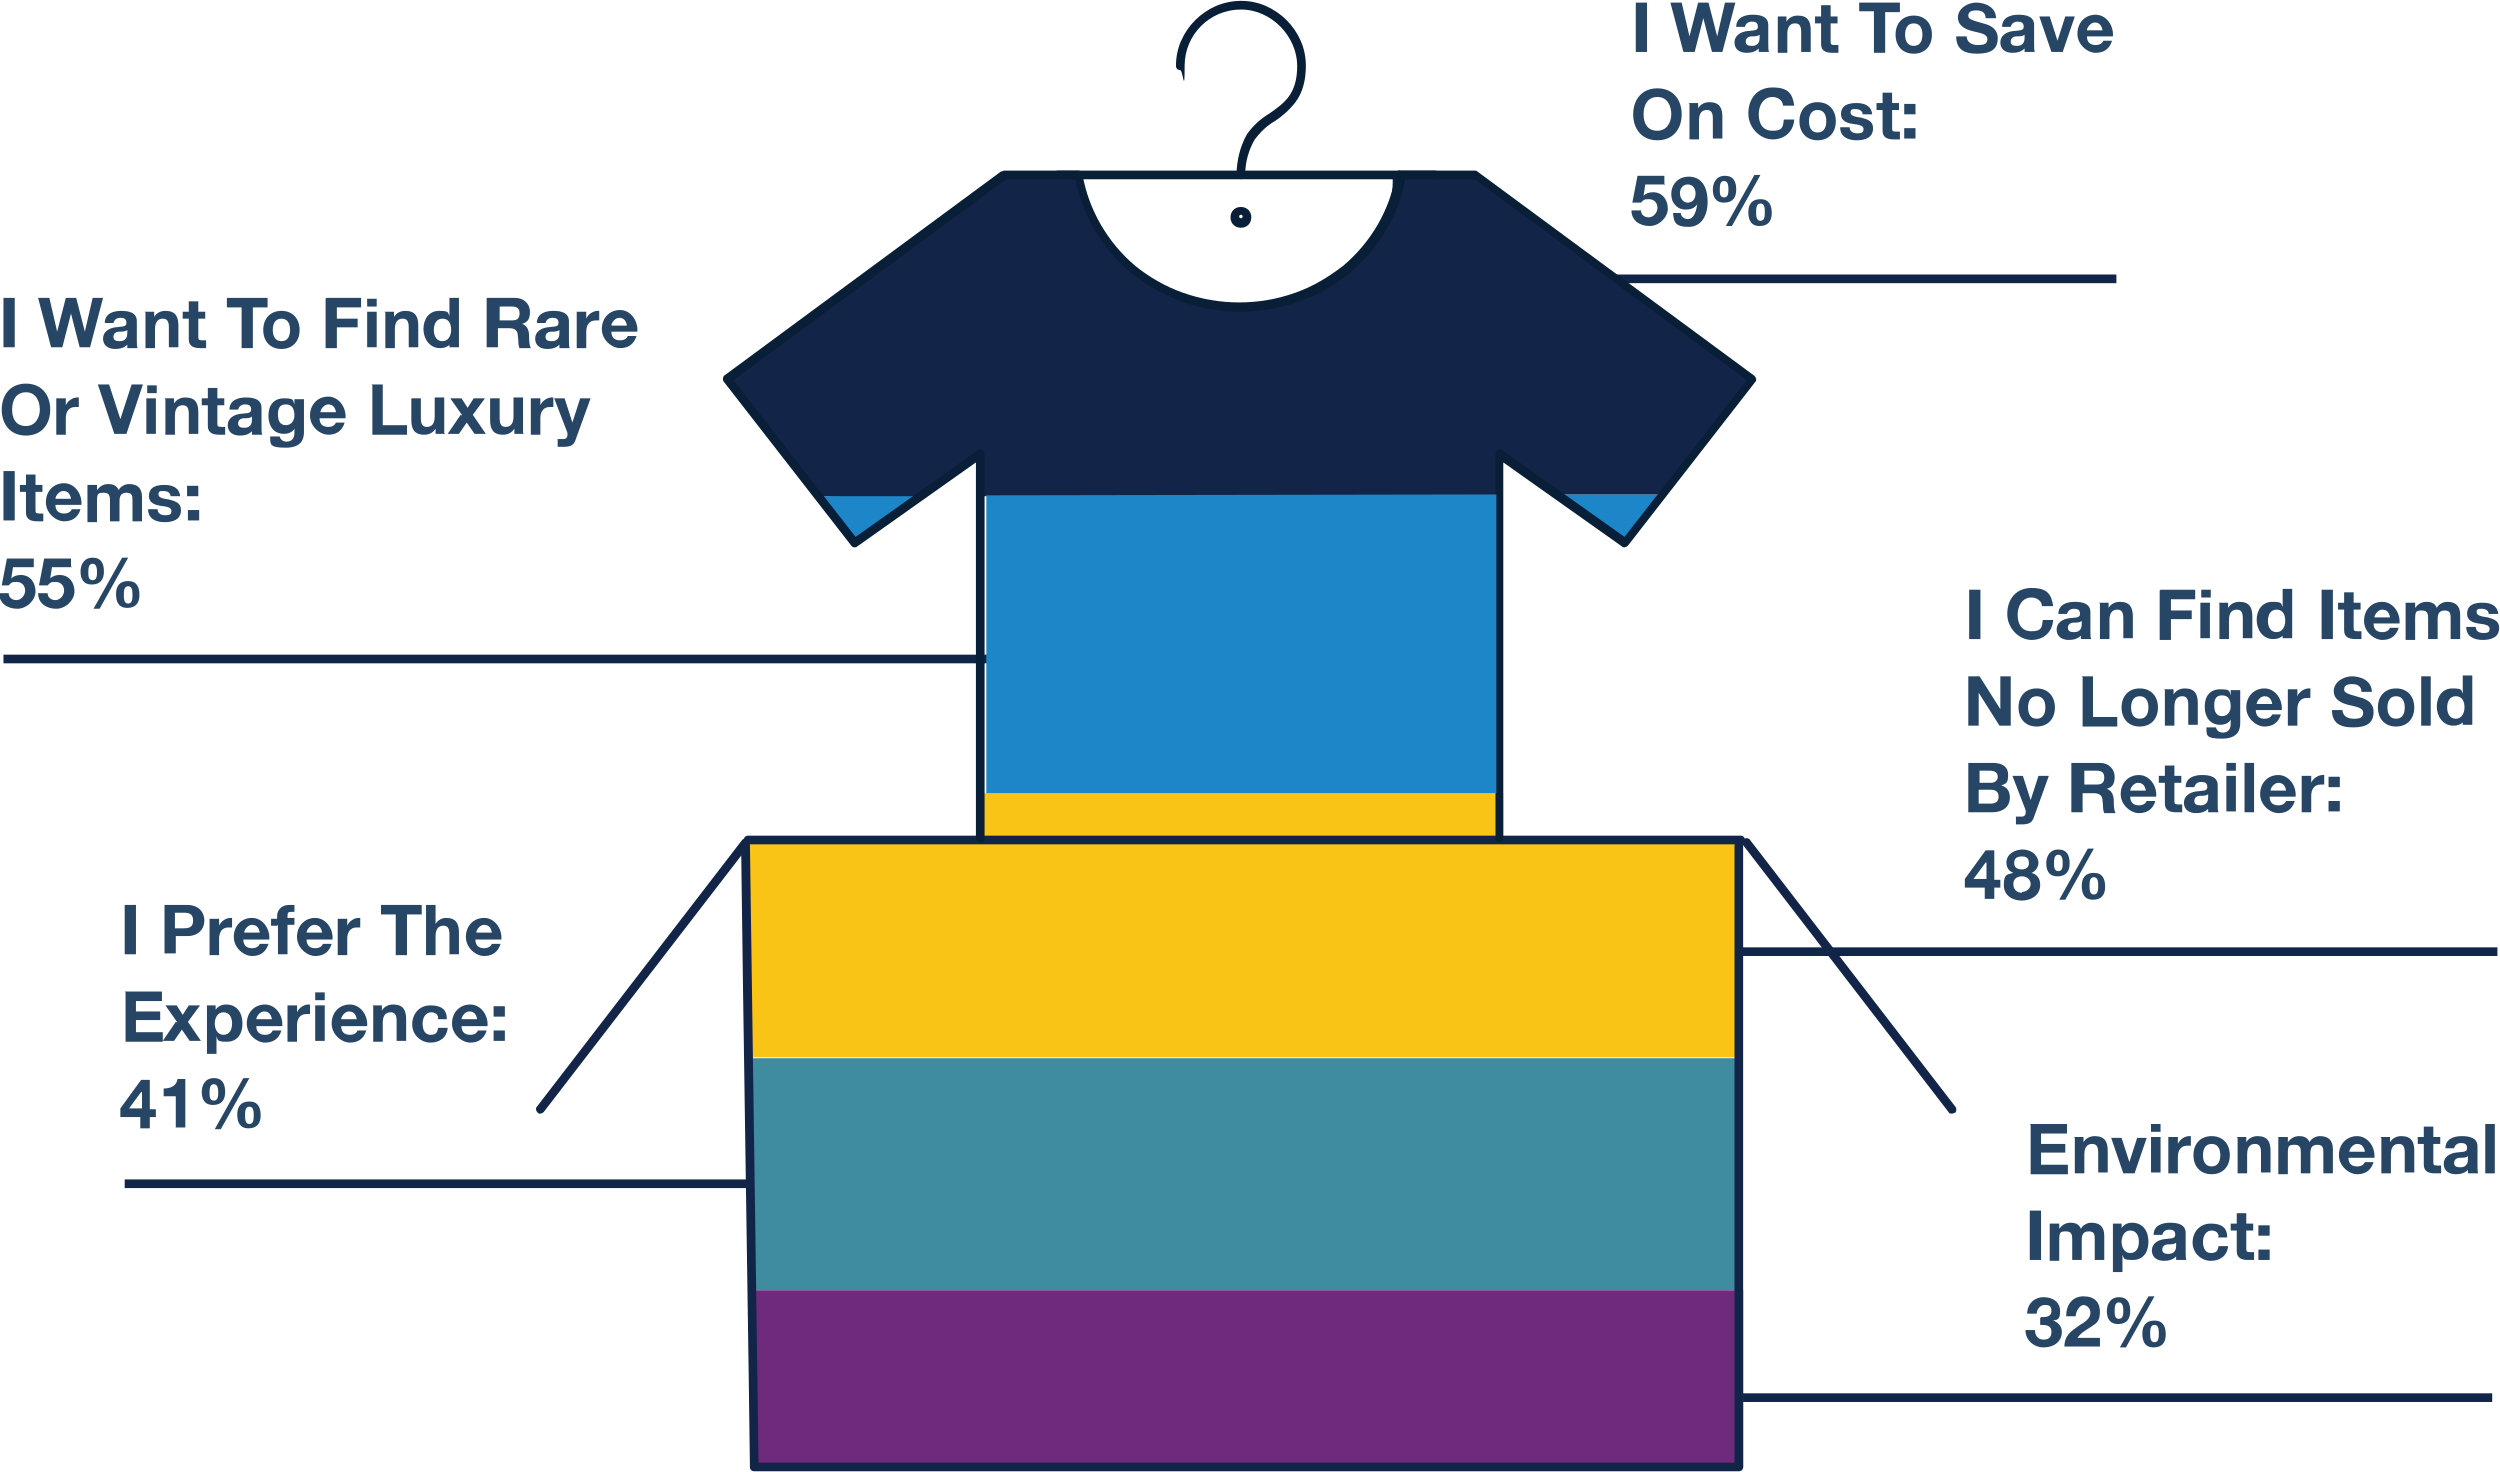 <svg id="Layer_1" data-name="Layer 1" xmlns="http://www.w3.org/2000/svg" xmlns:xlink="http://www.w3.org/1999/xlink" version="1.1" viewBox="0 0 288.7 170">
  <defs>
    <style>
      .cls-1 {
        clip-path: url(#clippath);
      }

      .cls-2 {
        fill: none;
      }

      .cls-2, .cls-3, .cls-4, .cls-5, .cls-6, .cls-7, .cls-8, .cls-9, .cls-10 {
        stroke-width: 0px;
      }

      .cls-3 {
        fill: #122549;
      }

      .cls-4 {
        fill: #274564;
      }

      .cls-5 {
        fill: #3f8b9f;
      }

      .cls-11 {
        clip-path: url(#clippath-1);
      }

      .cls-12 {
        clip-path: url(#clippath-4);
      }

      .cls-13 {
        clip-path: url(#clippath-3);
      }

      .cls-14 {
        clip-path: url(#clippath-2);
      }

      .cls-15 {
        clip-path: url(#clippath-7);
      }

      .cls-16 {
        clip-path: url(#clippath-8);
      }

      .cls-17 {
        clip-path: url(#clippath-6);
      }

      .cls-18 {
        clip-path: url(#clippath-5);
      }

      .cls-19 {
        clip-path: url(#clippath-9);
      }

      .cls-20 {
        clip-path: url(#clippath-14);
      }

      .cls-21 {
        clip-path: url(#clippath-13);
      }

      .cls-22 {
        clip-path: url(#clippath-12);
      }

      .cls-23 {
        clip-path: url(#clippath-10);
      }

      .cls-24 {
        clip-path: url(#clippath-11);
      }

      .cls-6 {
        fill: #091e37;
      }

      .cls-7 {
        fill: #6f2a7e;
      }

      .cls-8 {
        fill: #f9c416;
      }

      .cls-9 {
        fill: #1d86c8;
      }

      .cls-25 {
        isolation: isolate;
      }

      .cls-10 {
        fill: #112549;
      }
    </style>
    <clipPath id="clippath">
      <polygon class="cls-2" points="94.8 57.3 106.4 57.2 98.9 62.7 94.8 57.3"/>
    </clipPath>
    <clipPath id="clippath-1">
      <rect class="cls-2" x="94.8" y="57.2" width="11.5" height="5.4"/>
    </clipPath>
    <clipPath id="clippath-2">
      <polygon class="cls-2" points="192.2 57.1 179.5 57.1 187.9 62.7 192.2 57.1"/>
    </clipPath>
    <clipPath id="clippath-3">
      <rect class="cls-2" x="179.5" y="57.1" width="12.7" height="5.6"/>
    </clipPath>
    <clipPath id="clippath-4">
      <path class="cls-2" d="M115.8,20.3l-31.4,23.5,10.6,13.5h11.3s7.1-5.7,6.4-4.3c.7-.3.1,4.3.1,4.3h60.5c0-.1,0-4.4,0-4.4.1,0,5.9,4.2,6,4.2,3.3,0,4.9,0,6.4,0s3.1,0,6.5,0l10-13.3-31.3-23.1-.5-.4h-9.6c.6,6.4-7.3,14.9-16,15.2-4.4.1-6.7,0-9.9-1.8-3.4-2-5.7-3.1-7.3-5.8-.8-1.4-1.5-2.9-2.1-4.4-.2-.4-.4-.8-.5-1.2-.4-.7-.7-1.5-1-2.3l-8.4.3Z"/>
    </clipPath>
    <clipPath id="clippath-5">
      <rect class="cls-2" x="84.5" y="20" width="118" height="37.3"/>
    </clipPath>
    <clipPath id="clippath-6">
      <rect class="cls-2" x="86.6" y="122.2" width="114.2" height="26.8"/>
    </clipPath>
    <clipPath id="clippath-7">
      <rect class="cls-2" x="86.6" y="122.2" width="114.2" height="26.8"/>
    </clipPath>
    <clipPath id="clippath-8">
      <rect class="cls-2" x="87.2" y="149" width="114.1" height="20.5"/>
    </clipPath>
    <clipPath id="clippath-9">
      <rect class="cls-2" x="87.2" y="149" width="114.1" height="20.5"/>
    </clipPath>
    <clipPath id="clippath-10">
      <polygon class="cls-2" points="113.5 91.6 113.5 97.3 86.2 97.3 86.7 122.1 200.6 122.1 200.6 97.1 173.6 97.1 173.6 91.6 113.5 91.6"/>
    </clipPath>
    <clipPath id="clippath-11">
      <rect class="cls-2" x="86.2" y="91.6" width="114.3" height="30.5"/>
    </clipPath>
    <clipPath id="clippath-12">
      <rect class="cls-2" x="61.7" width="164.2" height="170"/>
    </clipPath>
    <clipPath id="clippath-13">
      <polygon class="cls-2" points="113.9 57.2 113.9 91.6 172.8 91.6 172.8 57.1 113.9 57.2"/>
    </clipPath>
    <clipPath id="clippath-14">
      <rect class="cls-2" x="113.9" y="57.1" width="58.9" height="34.5"/>
    </clipPath>
  </defs>
  <g id="Path_49836" data-name="Path 49836">
    <rect class="cls-10" x="200.6" y="160.9" width="87.2" height="1"/>
  </g>
  <g id="Line_1101" data-name="Line 1101">
    <rect class="cls-10" x=".4" y="75.6" width="115" height="1"/>
  </g>
  <g id="Line_1102" data-name="Line 1102">
    <rect class="cls-10" x="194.8" y="109.4" width="93.6" height="1"/>
  </g>
  <g id="Line_1099" data-name="Line 1099">
    <rect class="cls-10" x="183.2" y="31.7" width="61.2" height="1"/>
  </g>
  <g id="Line_1061" data-name="Line 1061">
    <rect class="cls-10" x="14.4" y="136.2" width="73.8" height="1"/>
  </g>
  <g id="Environmental_Impact:" data-name="Environmental Impact:" class="cls-25">
    <g class="cls-25">
      <path class="cls-4" d="M234.4,129.8h4.3v1.1h-3v1.2h2.8v1h-2.8v1.4h3.1v1.1h-4.3v-5.7Z"/>
      <path class="cls-4" d="M239.5,131.3h1.1v.6h0c.3-.5.8-.7,1.3-.7,1.2,0,1.5.7,1.5,1.7v2.5h-1.1v-2.3c0-.7-.2-1-.7-1s-.9.3-.9,1.2v2.2h-1.1v-4.1Z"/>
      <path class="cls-4" d="M246.5,135.5h-1.3l-1.4-4.1h1.2l.9,2.8h0l.9-2.8h1.1l-1.4,4.1Z"/>
      <path class="cls-4" d="M249.5,130.7h-1.1v-.9h1.1v.9ZM248.4,131.3h1.1v4.1h-1.1v-4.1Z"/>
      <path class="cls-4" d="M250.4,131.3h1.1v.8h0c.2-.5.8-.9,1.3-.9s.2,0,.2,0v1.1c-.1,0-.3,0-.4,0-.8,0-1.1.6-1.1,1.3v1.9h-1.1v-4.1Z"/>
      <path class="cls-4" d="M255.4,131.2c1.3,0,2.1.9,2.1,2.2s-.8,2.2-2.1,2.2-2.1-.9-2.1-2.2.8-2.2,2.1-2.2ZM255.4,134.7c.8,0,1-.7,1-1.3s-.2-1.3-1-1.3-1,.7-1,1.3.2,1.3,1,1.3Z"/>
      <path class="cls-4" d="M258.3,131.3h1.1v.6h0c.3-.5.8-.7,1.3-.7,1.2,0,1.5.7,1.5,1.7v2.5h-1.1v-2.3c0-.7-.2-1-.7-1s-.9.3-.9,1.2v2.2h-1.1v-4.1Z"/>
      <path class="cls-4" d="M263.1,131.3h1.1v.6h0c.3-.4.7-.7,1.3-.7s1,.2,1.2.7c.2-.4.7-.7,1.2-.7.9,0,1.5.4,1.5,1.5v2.8h-1.1v-2.3c0-.6,0-1-.7-1s-.8.5-.8,1v2.3h-1.1v-2.3c0-.5,0-1-.7-1s-.8.1-.8,1v2.4h-1.1v-4.1Z"/>
      <path class="cls-4" d="M271.2,133.7c0,.7.4,1,1,1s.8-.3.9-.5h1c-.3,1-1,1.4-1.9,1.4s-2.1-.9-2.1-2.2.9-2.2,2.1-2.2,2.1,1.2,2,2.5h-3ZM273.1,133c-.1-.6-.4-.9-.9-.9s-.9.6-.9.9h1.8Z"/>
      <path class="cls-4" d="M274.9,131.3h1.1v.6h0c.3-.5.8-.7,1.3-.7,1.2,0,1.5.7,1.5,1.7v2.5h-1.1v-2.3c0-.7-.2-1-.7-1s-.9.3-.9,1.2v2.2h-1.1v-4.1Z"/>
      <path class="cls-4" d="M281,131.3h.8v.8h-.8v2c0,.4,0,.5.5.5s.2,0,.4,0v.9c-.2,0-.4,0-.7,0-.7,0-1.3-.2-1.3-1v-2.4h-.7v-.8h.7v-1.2h1.1v1.2Z"/>
      <path class="cls-4" d="M282.4,132.6c0-1.1,1-1.4,1.9-1.4s1.8.2,1.8,1.2v2.2c0,.4,0,.8.1.9h-1.2c0-.1,0-.3,0-.4-.4.4-.9.5-1.4.5-.8,0-1.4-.4-1.4-1.2s.7-1.2,1.4-1.3c.7-.1,1.3,0,1.3-.5s-.3-.6-.7-.6-.7.2-.8.6h-1.1ZM285,133.5c-.2.2-.6.2-.9.2-.4,0-.7.2-.7.6s.3.5.7.5c.9,0,.9-.7.9-1v-.4Z"/>
      <path class="cls-4" d="M287,129.8h1.1v5.7h-1.1v-5.7Z"/>
    </g>
    <g class="cls-25">
      <path class="cls-4" d="M234.4,139.8h1.3v5.7h-1.3v-5.7Z"/>
      <path class="cls-4" d="M236.7,141.3h1.1v.6h0c.3-.4.7-.7,1.3-.7s1,.2,1.2.7c.2-.4.7-.7,1.2-.7.9,0,1.5.4,1.5,1.5v2.8h-1.1v-2.3c0-.6,0-1-.7-1s-.8.5-.8,1v2.3h-1.1v-2.3c0-.5,0-1-.7-1s-.8.1-.8,1v2.4h-1.1v-4.1Z"/>
      <path class="cls-4" d="M243.9,141.3h1.1v.5h0c.3-.4.7-.6,1.2-.6,1.3,0,1.9,1,1.9,2.2s-.6,2.1-1.8,2.1-1-.2-1.2-.6h0v2h-1.1v-5.6ZM247,143.4c0-.7-.3-1.3-1-1.3s-1,.7-1,1.3.3,1.3,1,1.3,1-.6,1-1.3Z"/>
      <path class="cls-4" d="M248.7,142.6c0-1.1,1-1.4,1.9-1.4s1.8.2,1.8,1.2v2.2c0,.4,0,.8.1.9h-1.2c0-.1,0-.3,0-.4-.4.4-.9.5-1.4.5-.8,0-1.4-.4-1.4-1.2s.7-1.2,1.4-1.3c.7-.1,1.3,0,1.3-.5s-.3-.6-.7-.6-.7.2-.8.6h-1.1ZM251.3,143.5c-.2.2-.6.2-.9.2-.4,0-.7.2-.7.6s.3.5.7.5c.9,0,.9-.7.9-1v-.4Z"/>
      <path class="cls-4" d="M256.2,142.8c0-.5-.4-.7-.8-.7-.7,0-1,.7-1,1.3s.2,1.3.9,1.3.8-.3.9-.8h1.1c-.1,1.1-.9,1.7-2,1.7s-2.1-.9-2.1-2.1.8-2.2,2.1-2.2,1.9.5,1.9,1.6h-1.1Z"/>
      <path class="cls-4" d="M259.4,141.3h.8v.8h-.8v2c0,.4,0,.5.5.5s.2,0,.4,0v.9c-.2,0-.4,0-.7,0-.7,0-1.3-.2-1.3-1v-2.4h-.7v-.8h.7v-1.2h1.1v1.2Z"/>
      <path class="cls-4" d="M262.1,142.7h-1.3v-1.2h1.3v1.2ZM260.8,144.3h1.3v1.2h-1.3v-1.2Z"/>
    </g>
    <g class="cls-25">
      <path class="cls-4" d="M235.7,152.1c.5,0,1.2,0,1.2-.7s-.4-.7-.8-.7-.9.4-.9,1h-1.1c0-1.1.8-1.9,1.9-1.9s1.9.6,1.9,1.6-.3,1-.8,1.1h0c.6.2,1,.7,1,1.3,0,1.2-1,1.8-2.1,1.8s-2.1-.8-2.1-2h1.1c0,.6.3,1.1,1,1.1s.9-.4.9-.9c0-.8-.7-.8-1.3-.8v-.8Z"/>
      <path class="cls-4" d="M238.6,152c0-1.3.7-2.3,2-2.3s1.9.7,1.9,1.8-.4,1.3-1,1.7-1.2.7-1.6,1.3h2.6v1h-4.1c0-1.3.8-1.8,1.8-2.5.5-.3,1.2-.7,1.2-1.4,0-.5-.4-.9-.8-.9s-.9.7-.9,1.3h-1.1Z"/>
      <path class="cls-4" d="M244.7,149.8c1,0,1.3.7,1.3,1.6s-.4,1.5-1.4,1.5-1.3-.7-1.3-1.5.4-1.6,1.4-1.6ZM244.7,152.3c.5,0,.5-.6.5-.9s0-1-.5-1-.5.6-.5,1,0,.9.5.9ZM248.1,149.7h.7l-3.3,5.9h-.7l3.3-5.9ZM248.8,152.5c1,0,1.3.7,1.3,1.6s-.4,1.5-1.4,1.5-1.3-.7-1.3-1.6.4-1.5,1.4-1.5ZM248.8,155c.5,0,.5-.6.5-1s0-1-.5-1-.5.6-.5,1,0,1,.5,1Z"/>
    </g>
  </g>
  <g id="I_Can_Find_Items_No_Longer_Sold_by_Retailer:" data-name="I Can Find Items No Longer Sold by Retailer:" class="cls-25">
    <g class="cls-25">
      <path class="cls-4" d="M227.4,68.1h1.3v5.7h-1.3v-5.7Z"/>
      <path class="cls-4" d="M235.8,70c0-.6-.6-1-1.2-1-1.1,0-1.6,1-1.6,2s.4,1.9,1.6,1.9,1.2-.5,1.3-1.3h1.2c-.1,1.4-1.1,2.3-2.5,2.3s-2.8-1.3-2.8-3,1-3,2.8-3,2.3.7,2.5,2.1h-1.2Z"/>
      <path class="cls-4" d="M237.7,70.9c0-1.1,1-1.4,1.9-1.4s1.8.2,1.8,1.2v2.2c0,.4,0,.8.1.9h-1.2c0-.1,0-.3,0-.4-.4.4-.9.5-1.4.5-.8,0-1.4-.4-1.4-1.2s.7-1.2,1.4-1.3c.7-.1,1.3,0,1.3-.5s-.3-.6-.7-.6-.7.2-.8.6h-1.1ZM240.4,71.7c-.2.2-.6.2-.9.2-.4,0-.7.2-.7.6s.3.5.7.5c.9,0,.9-.7.9-1v-.4Z"/>
      <path class="cls-4" d="M242.4,69.6h1.1v.6h0c.3-.5.8-.7,1.3-.7,1.2,0,1.5.7,1.5,1.7v2.5h-1.1v-2.3c0-.7-.2-1-.7-1s-.9.3-.9,1.2v2.2h-1.1v-4.1Z"/>
      <path class="cls-4" d="M249.5,68.1h4v1.1h-2.8v1.3h2.4v1h-2.4v2.4h-1.3v-5.7Z"/>
      <path class="cls-4" d="M255.3,69h-1.1v-.9h1.1v.9ZM254.1,69.6h1.1v4.1h-1.1v-4.1Z"/>
      <path class="cls-4" d="M256.2,69.6h1.1v.6h0c.3-.5.8-.7,1.3-.7,1.2,0,1.5.7,1.5,1.7v2.5h-1.1v-2.3c0-.7-.2-1-.7-1s-.9.3-.9,1.2v2.2h-1.1v-4.1Z"/>
      <path class="cls-4" d="M263.8,73.2h0c-.3.4-.7.6-1.3.6-1.2,0-1.9-1.1-1.9-2.2s.6-2.1,1.8-2.1,1,.2,1.2.6h0v-2.1h1.1v5.7h-1.1v-.5ZM262.9,70.4c-.7,0-1,.6-1,1.3s.3,1.3,1,1.3,1-.7,1-1.3-.2-1.3-1-1.3Z"/>
      <path class="cls-4" d="M268.1,68.1h1.3v5.7h-1.3v-5.7Z"/>
      <path class="cls-4" d="M271.8,69.6h.8v.8h-.8v2c0,.4,0,.5.5.5s.2,0,.4,0v.9c-.2,0-.4,0-.7,0-.7,0-1.3-.2-1.3-1v-2.4h-.7v-.8h.7v-1.2h1.1v1.2Z"/>
      <path class="cls-4" d="M274.1,72c0,.7.4,1,1,1s.8-.3.9-.5h1c-.3,1-1,1.4-1.9,1.4s-2.1-.9-2.1-2.2.9-2.2,2.1-2.2,2.1,1.2,2,2.5h-3ZM276,71.3c-.1-.6-.4-.9-.9-.9s-.9.6-.9.9h1.8Z"/>
      <path class="cls-4" d="M277.8,69.6h1.1v.6h0c.3-.4.7-.7,1.3-.7s1,.2,1.2.7c.2-.4.7-.7,1.2-.7.9,0,1.5.4,1.5,1.5v2.8h-1.1v-2.3c0-.6,0-1-.7-1s-.8.5-.8,1v2.3h-1.1v-2.3c0-.5,0-1-.7-1s-.8.1-.8,1v2.4h-1.1v-4.1Z"/>
      <path class="cls-4" d="M285.9,72.4c0,.5.4.7.9.7s.7-.1.7-.5-.5-.5-1.3-.6c-.7-.1-1.3-.4-1.3-1.1,0-1.1.9-1.3,1.8-1.3s1.7.3,1.8,1.3h-1.1c0-.4-.4-.6-.8-.6s-.6,0-.6.4.6.5,1.3.6c.7.2,1.3.4,1.3,1.2,0,1.1-.9,1.4-1.9,1.4s-1.9-.4-1.9-1.5h1.1Z"/>
    </g>
    <g class="cls-25">
      <path class="cls-4" d="M227.4,78.1h1.2l2.4,3.8h0v-3.8h1.2v5.7h-1.3l-2.4-3.8h0v3.8h-1.2v-5.7Z"/>
      <path class="cls-4" d="M235.2,79.5c1.3,0,2.1.9,2.1,2.2s-.8,2.2-2.1,2.2-2.1-.9-2.1-2.2.8-2.2,2.1-2.2ZM235.2,83c.8,0,1-.7,1-1.3s-.2-1.3-1-1.3-1,.7-1,1.3.2,1.3,1,1.3Z"/>
      <path class="cls-4" d="M240.4,78.1h1.3v4.7h2.8v1.1h-4v-5.7Z"/>
      <path class="cls-4" d="M247.1,79.5c1.3,0,2.1.9,2.1,2.2s-.8,2.2-2.1,2.2-2.1-.9-2.1-2.2.8-2.2,2.1-2.2ZM247.1,83c.8,0,1-.7,1-1.3s-.2-1.3-1-1.3-1,.7-1,1.3.2,1.3,1,1.3Z"/>
      <path class="cls-4" d="M249.9,79.6h1.1v.6h0c.3-.5.8-.7,1.3-.7,1.2,0,1.5.7,1.5,1.7v2.5h-1.1v-2.3c0-.7-.2-1-.7-1s-.9.3-.9,1.2v2.2h-1.1v-4.1Z"/>
      <path class="cls-4" d="M258.7,83.5c0,.7-.2,1.8-2.1,1.8s-1.8-.4-1.8-1.3h1.1c.1.4.4.6.8.6.6,0,.9-.4.9-1v-.5h0c-.2.4-.7.6-1.2.6-1.2,0-1.8-.9-1.8-2.1s.6-2,1.8-2,1,.2,1.2.7h0v-.6h1.1v3.9ZM257.6,81.6c0-.7-.2-1.3-1-1.3s-.9.6-.9,1.2.2,1.2.9,1.2,1-.6,1-1.1Z"/>
      <path class="cls-4" d="M260.5,82c0,.7.4,1,1,1s.8-.3.9-.5h1c-.3,1-1,1.4-1.9,1.4s-2.1-.9-2.1-2.2.9-2.2,2.1-2.2,2.1,1.2,2,2.5h-3ZM262.4,81.3c-.1-.6-.4-.9-.9-.9s-.9.6-.9.9h1.8Z"/>
      <path class="cls-4" d="M264.2,79.6h1.1v.8h0c.2-.5.8-.9,1.3-.9s.2,0,.2,0v1.1c-.1,0-.3,0-.4,0-.8,0-1.1.6-1.1,1.3v1.9h-1.1v-4.1Z"/>
      <path class="cls-4" d="M270.5,81.9c0,.8.6,1.1,1.3,1.1s1.1-.1,1.1-.7-.9-.7-1.7-.9c-.8-.2-1.7-.6-1.7-1.6s1.1-1.7,2.1-1.7,2.3.5,2.3,1.8h-1.2c0-.7-.5-.9-1.1-.9s-.9.2-.9.6.3.5,1.7.9c.4.1,1.7.4,1.7,1.7s-.8,1.8-2.4,1.8-2.4-.6-2.4-2h1.2Z"/>
      <path class="cls-4" d="M276.7,79.5c1.3,0,2.1.9,2.1,2.2s-.8,2.2-2.1,2.2-2.1-.9-2.1-2.2.8-2.2,2.1-2.2ZM276.7,83c.8,0,1-.7,1-1.3s-.2-1.3-1-1.3-1,.7-1,1.3.2,1.3,1,1.3Z"/>
      <path class="cls-4" d="M279.6,78.1h1.1v5.7h-1.1v-5.7Z"/>
      <path class="cls-4" d="M284.6,83.2h0c-.3.4-.7.6-1.3.6-1.2,0-1.9-1.1-1.9-2.2s.6-2.1,1.8-2.1,1,.2,1.2.6h0v-2.1h1.1v5.7h-1.1v-.5ZM283.6,80.4c-.7,0-1,.6-1,1.3s.3,1.3,1,1.3,1-.7,1-1.3-.2-1.3-1-1.3Z"/>
    </g>
    <g class="cls-25">
      <path class="cls-4" d="M227.4,88.1h2.7c1.1,0,1.8.4,1.8,1.4s-.3,1-.8,1.2c.7.2,1,.7,1,1.4,0,1.2-1,1.7-2,1.7h-2.8v-5.7ZM228.6,90.4h1.3c.4,0,.8-.2.8-.7s-.4-.7-.9-.7h-1.2v1.3ZM228.6,92.8h1.3c.5,0,.9-.2.9-.8s-.4-.8-.9-.8h-1.4v1.6Z"/>
      <path class="cls-4" d="M234.9,94.3c-.2.7-.6.9-1.4.9s-.5,0-.7,0v-.9c.2,0,.4,0,.7,0,.4,0,.5-.4.4-.8l-1.5-3.9h1.2l.9,2.8h0l.9-2.8h1.2l-1.7,4.7Z"/>
      <path class="cls-4" d="M239.4,88.1h3.1c1,0,1.7.7,1.7,1.6s-.3,1.2-.9,1.4h0c.6.2.8.8.8,1.4,0,.4,0,1,.2,1.4h-1.3c-.2-.4-.1-.9-.2-1.4,0-.6-.3-.9-1-.9h-1.3v2.2h-1.3v-5.7ZM240.7,90.6h1.4c.6,0,.9-.2.9-.8s-.3-.8-.9-.8h-1.4v1.6Z"/>
      <path class="cls-4" d="M246,92c0,.7.4,1,1,1s.8-.3.9-.5h1c-.3,1-1,1.4-1.9,1.4s-2.1-.9-2.1-2.2.9-2.2,2.1-2.2,2.1,1.2,2,2.5h-3ZM247.8,91.3c-.1-.6-.4-.9-.9-.9s-.9.6-.9.9h1.8Z"/>
      <path class="cls-4" d="M251.1,89.6h.8v.8h-.8v2c0,.4,0,.5.5.5s.2,0,.4,0v.9c-.2,0-.4,0-.7,0-.7,0-1.3-.2-1.3-1v-2.4h-.7v-.8h.7v-1.2h1.1v1.2Z"/>
      <path class="cls-4" d="M252.4,90.9c0-1.1,1-1.4,1.9-1.4s1.8.2,1.8,1.2v2.2c0,.4,0,.8.1.9h-1.2c0-.1,0-.3,0-.4-.4.4-.9.5-1.4.5-.8,0-1.4-.4-1.4-1.2s.7-1.2,1.4-1.3c.7-.1,1.3,0,1.3-.5s-.3-.6-.7-.6-.7.2-.8.6h-1.1ZM255,91.7c-.2.2-.6.2-.9.2-.4,0-.7.2-.7.6s.3.5.7.5c.9,0,.9-.7.9-1v-.4Z"/>
      <path class="cls-4" d="M258.2,89h-1.1v-.9h1.1v.9ZM257.1,89.6h1.1v4.1h-1.1v-4.1Z"/>
      <path class="cls-4" d="M259.2,88.1h1.1v5.7h-1.1v-5.7Z"/>
      <path class="cls-4" d="M262.1,92c0,.7.4,1,1,1s.8-.3.9-.5h1c-.3,1-1,1.4-1.9,1.4s-2.1-.9-2.1-2.2.9-2.2,2.1-2.2,2.1,1.2,2,2.5h-3ZM264,91.3c-.1-.6-.4-.9-.9-.9s-.9.6-.9.9h1.8Z"/>
      <path class="cls-4" d="M265.8,89.6h1.1v.8h0c.2-.5.8-.9,1.3-.9s.2,0,.2,0v1.1c-.1,0-.3,0-.4,0-.8,0-1.1.6-1.1,1.3v1.9h-1.1v-4.1Z"/>
      <path class="cls-4" d="M270.2,90.9h-1.3v-1.2h1.3v1.2ZM268.9,92.5h1.3v1.2h-1.3v-1.2Z"/>
    </g>
    <g class="cls-25">
      <path class="cls-4" d="M229.3,102.5h-2.4v-1l2.4-3.3h1v3.4h.7v.9h-.7v1.3h-1.1v-1.3ZM229.3,99.6h0l-1.4,1.9h1.5v-1.9Z"/>
      <path class="cls-4" d="M233.5,98.1c1.4,0,1.9,1,1.9,1.5s-.3,1-.8,1.2h0c.7.2,1,.7,1,1.4,0,1.2-1.1,1.8-2.1,1.8s-2.1-.5-2.1-1.8.4-1.2,1.1-1.4h0c-.5-.2-.8-.6-.8-1.2,0-1,1-1.5,1.9-1.5ZM233.5,103c.5,0,1-.4,1-.9s-.4-.9-1-.9-1,.3-1,.9.4,1,1,1ZM233.5,100.4c.5,0,.8-.3.8-.7s-.1-.8-.8-.8-.9.3-.9.8.4.7.9.7Z"/>
      <path class="cls-4" d="M237.7,98.1c1,0,1.3.7,1.3,1.6s-.4,1.5-1.4,1.5-1.3-.7-1.3-1.5.4-1.6,1.4-1.6ZM237.7,100.6c.5,0,.5-.6.5-.9s0-1-.5-1-.5.6-.5,1,0,.9.5.9ZM241.1,98h.7l-3.3,5.9h-.7l3.3-5.9ZM241.8,100.8c1,0,1.3.7,1.3,1.6s-.4,1.5-1.4,1.5-1.3-.7-1.3-1.6.4-1.5,1.4-1.5ZM241.8,103.3c.5,0,.5-.6.5-1s0-1-.5-1-.5.6-.5,1,0,1,.5,1Z"/>
    </g>
  </g>
  <g id="I_want_to_save_on_cost:" data-name="I want to save on cost:" class="cls-25">
    <g class="cls-25">
      <path class="cls-4" d="M188.9.3h1.3v5.7h-1.3V.3Z"/>
      <path class="cls-4" d="M198.9,6h-1.2l-1-3.9h0l-1,3.9h-1.3l-1.5-5.7h1.3l.9,3.9h0l1-3.9h1.2l1,3.9h0l.9-3.9h1.2l-1.5,5.7Z"/>
      <path class="cls-4" d="M200.5,3.1c0-1.1,1-1.4,1.9-1.4s1.8.2,1.8,1.2v2.2c0,.4,0,.8.1.9h-1.2c0-.1,0-.3,0-.4-.4.4-.9.5-1.4.5-.8,0-1.4-.4-1.4-1.2s.7-1.2,1.4-1.3c.7-.1,1.3,0,1.3-.5s-.3-.6-.7-.6-.7.2-.8.6h-1.1ZM203.2,4c-.2.2-.6.2-.9.2-.4,0-.7.2-.7.6s.3.5.7.5c.9,0,.9-.7.9-1v-.4Z"/>
      <path class="cls-4" d="M205.2,1.9h1.1v.6h0c.3-.5.8-.7,1.3-.7,1.2,0,1.5.7,1.5,1.7v2.5h-1.1v-2.3c0-.7-.2-1-.7-1s-.9.3-.9,1.2v2.2h-1.1V1.9Z"/>
      <path class="cls-4" d="M211.4,1.9h.8v.8h-.8v2c0,.4,0,.5.5.5s.2,0,.4,0v.9c-.2,0-.4,0-.7,0-.7,0-1.3-.2-1.3-1v-2.4h-.7v-.8h.7V.6h1.1v1.2Z"/>
      <path class="cls-4" d="M216.4,1.3h-1.7V.3h4.7v1.1h-1.7v4.7h-1.3V1.3Z"/>
      <path class="cls-4" d="M221,1.8c1.3,0,2.1.9,2.1,2.2s-.8,2.2-2.1,2.2-2.1-.9-2.1-2.2.8-2.2,2.1-2.2ZM221,5.3c.8,0,1-.7,1-1.3s-.2-1.3-1-1.3-1,.7-1,1.3.2,1.3,1,1.3Z"/>
      <path class="cls-4" d="M227.1,4.1c0,.8.6,1.1,1.3,1.1s1.1-.1,1.1-.7-.9-.7-1.7-.9c-.8-.2-1.7-.6-1.7-1.6s1.1-1.7,2.1-1.7,2.3.5,2.3,1.8h-1.2c0-.7-.5-.9-1.1-.9s-.9.2-.9.6.3.5,1.7.9c.4.1,1.7.4,1.7,1.7s-.8,1.8-2.4,1.8-2.4-.6-2.4-2h1.2Z"/>
      <path class="cls-4" d="M231.2,3.1c0-1.1,1-1.4,1.9-1.4s1.8.2,1.8,1.2v2.2c0,.4,0,.8.1.9h-1.2c0-.1,0-.3,0-.4-.4.4-.9.5-1.4.5-.8,0-1.4-.4-1.4-1.2s.7-1.2,1.4-1.3c.7-.1,1.3,0,1.3-.5s-.3-.6-.7-.6-.7.2-.8.6h-1.1ZM233.8,4c-.2.2-.6.2-.9.2-.4,0-.7.2-.7.6s.3.5.7.5c.9,0,.9-.7.9-1v-.4Z"/>
      <path class="cls-4" d="M238.2,6h-1.3l-1.4-4.1h1.2l.9,2.8h0l.9-2.8h1.1l-1.4,4.1Z"/>
      <path class="cls-4" d="M241,4.2c0,.7.4,1,1,1s.8-.3.9-.5h1c-.3,1-1,1.4-1.9,1.4s-2.1-.9-2.1-2.2.9-2.2,2.1-2.2,2.1,1.2,2,2.5h-3ZM242.8,3.5c-.1-.6-.4-.9-.9-.9s-.9.6-.9.9h1.8Z"/>
    </g>
    <g class="cls-25">
      <path class="cls-4" d="M191.4,10.2c1.8,0,2.8,1.3,2.8,3s-1,3-2.8,3-2.8-1.3-2.8-3,1-3,2.8-3ZM191.4,15.1c1.1,0,1.6-1,1.6-1.9s-.4-2-1.6-2-1.6,1-1.6,2,.4,1.9,1.6,1.9Z"/>
      <path class="cls-4" d="M195,11.9h1.1v.6h0c.3-.5.8-.7,1.3-.7,1.2,0,1.5.7,1.5,1.7v2.5h-1.1v-2.3c0-.7-.2-1-.7-1s-.9.3-.9,1.2v2.2h-1.1v-4.1Z"/>
      <path class="cls-4" d="M205.9,12.2c0-.6-.6-1-1.2-1-1.1,0-1.6,1-1.6,2s.4,1.9,1.6,1.9,1.2-.5,1.3-1.3h1.2c-.1,1.4-1.1,2.3-2.5,2.3s-2.8-1.3-2.8-3,1-3,2.8-3,2.3.7,2.5,2.1h-1.2Z"/>
      <path class="cls-4" d="M209.9,11.8c1.3,0,2.1.9,2.1,2.2s-.8,2.2-2.1,2.2-2.1-.9-2.1-2.2.8-2.2,2.1-2.2ZM209.9,15.3c.8,0,1-.7,1-1.3s-.2-1.3-1-1.3-1,.7-1,1.3.2,1.3,1,1.3Z"/>
      <path class="cls-4" d="M213.6,14.7c0,.5.4.7.9.7s.7-.1.7-.5-.5-.5-1.3-.6c-.7-.1-1.3-.4-1.3-1.1,0-1.1.9-1.3,1.8-1.3s1.7.3,1.8,1.3h-1.1c0-.4-.4-.6-.8-.6s-.6,0-.6.4.6.5,1.3.6c.7.2,1.3.4,1.3,1.2,0,1.1-.9,1.4-1.9,1.4s-1.9-.4-1.9-1.5h1.1Z"/>
      <path class="cls-4" d="M218.5,11.9h.8v.8h-.8v2c0,.4,0,.5.5.5s.2,0,.4,0v.9c-.2,0-.4,0-.7,0-.7,0-1.3-.2-1.3-1v-2.4h-.7v-.8h.7v-1.2h1.1v1.2Z"/>
      <path class="cls-4" d="M221.2,13.2h-1.3v-1.2h1.3v1.2ZM219.9,14.8h1.3v1.2h-1.3v-1.2Z"/>
    </g>
    <g class="cls-25">
      <path class="cls-4" d="M192.3,21.3h-2.3l-.2,1.3h0c.3-.3.7-.4,1.1-.4,1.1,0,1.7.9,1.7,1.9s-1,2-2.1,2c-1.1,0-2.1-.6-2.1-1.8h1.1c0,.5.4.8.9.8s1-.5,1-1.1-.4-1-1-1-.6.1-.9.4h-1l.6-3.1h3.1v.9Z"/>
      <path class="cls-4" d="M194.1,24.6c0,.4.4.7.8.7.8,0,1-1.1,1.1-1.7h0c-.3.4-.7.6-1.3.6s-1-.2-1.3-.6c-.3-.3-.4-.8-.4-1.2,0-1.1.8-2,2-2,1.7,0,2.2,1.5,2.2,2.9s-.6,2.9-2.2,2.9-1.7-.6-1.8-1.6h1.1ZM195.8,22.3c0-.5-.3-1-.9-1s-.9.5-.9,1,.3,1.1.9,1.1.9-.5.9-1Z"/>
      <path class="cls-4" d="M199.2,20.3c1,0,1.3.7,1.3,1.6s-.4,1.5-1.4,1.5-1.3-.7-1.3-1.5.4-1.6,1.4-1.6ZM199.1,22.8c.5,0,.5-.6.5-.9s0-1-.5-1-.5.6-.5,1,0,.9.5.9ZM202.6,20.2h.7l-3.3,5.9h-.7l3.3-5.9ZM203.3,23c1,0,1.3.7,1.3,1.6s-.4,1.5-1.4,1.5-1.3-.7-1.3-1.6.4-1.5,1.4-1.5ZM203.3,25.5c.5,0,.5-.6.5-1s0-1-.5-1-.5.6-.5,1,0,1,.5,1Z"/>
    </g>
  </g>
  <g id="I_want_to_find_rare_or_vintage_luxury_items:" data-name="I want to find rare or vintage luxury items:" class="cls-25">
    <g class="cls-25">
      <path class="cls-4" d="M.4,34.4h1.3v5.7H.4v-5.7Z"/>
      <path class="cls-4" d="M10.4,40.1h-1.2l-1-3.9h0l-1,3.9h-1.3l-1.5-5.7h1.3l.9,3.9h0l1-3.9h1.2l1,3.9h0l.9-3.9h1.2l-1.5,5.7Z"/>
      <path class="cls-4" d="M12.1,37.3c0-1.1,1-1.4,1.9-1.4s1.8.2,1.8,1.2v2.2c0,.4,0,.8.1.9h-1.2c0-.1,0-.3,0-.4-.4.4-.9.5-1.4.5-.8,0-1.4-.4-1.4-1.2s.7-1.2,1.4-1.3c.7-.1,1.3,0,1.3-.5s-.3-.6-.7-.6-.7.2-.8.6h-1.1ZM14.7,38.1c-.2.2-.6.2-.9.2-.4,0-.7.2-.7.6s.3.5.7.5c.9,0,.9-.7.9-1v-.4Z"/>
      <path class="cls-4" d="M16.7,36h1.1v.6h0c.3-.5.8-.7,1.3-.7,1.2,0,1.5.7,1.5,1.7v2.5h-1.1v-2.3c0-.7-.2-1-.7-1s-.9.3-.9,1.2v2.2h-1.1v-4.1Z"/>
      <path class="cls-4" d="M22.9,36h.8v.8h-.8v2c0,.4,0,.5.5.5s.2,0,.4,0v.9c-.2,0-.4,0-.7,0-.7,0-1.3-.2-1.3-1v-2.4h-.7v-.8h.7v-1.2h1.1v1.2Z"/>
      <path class="cls-4" d="M27.9,35.5h-1.7v-1.1h4.7v1.1h-1.7v4.7h-1.3v-4.7Z"/>
      <path class="cls-4" d="M32.5,35.9c1.3,0,2.1.9,2.1,2.2s-.8,2.2-2.1,2.2-2.1-.9-2.1-2.2.8-2.2,2.1-2.2ZM32.5,39.4c.8,0,1-.7,1-1.3s-.2-1.3-1-1.3-1,.7-1,1.3.2,1.3,1,1.3Z"/>
      <path class="cls-4" d="M37.7,34.4h4v1.1h-2.8v1.3h2.4v1h-2.4v2.4h-1.3v-5.7Z"/>
      <path class="cls-4" d="M43.5,35.4h-1.1v-.9h1.1v.9ZM42.4,36h1.1v4.1h-1.1v-4.1Z"/>
      <path class="cls-4" d="M44.4,36h1.1v.6h0c.3-.5.8-.7,1.3-.7,1.2,0,1.5.7,1.5,1.7v2.5h-1.1v-2.3c0-.7-.2-1-.7-1s-.9.3-.9,1.2v2.2h-1.1v-4.1Z"/>
      <path class="cls-4" d="M52.1,39.6h0c-.3.4-.7.6-1.3.6-1.2,0-1.9-1.1-1.9-2.2s.6-2.1,1.8-2.1,1,.2,1.2.6h0v-2.1h1.1v5.7h-1.1v-.5ZM51.1,36.8c-.7,0-1,.6-1,1.3s.3,1.3,1,1.3,1-.7,1-1.3-.2-1.3-1-1.3Z"/>
      <path class="cls-4" d="M56.4,34.4h3.1c1,0,1.7.7,1.7,1.6s-.3,1.2-.9,1.4h0c.6.2.8.8.8,1.4,0,.4,0,1,.2,1.4h-1.3c-.2-.4-.1-.9-.2-1.4,0-.6-.3-.9-1-.9h-1.3v2.2h-1.3v-5.7ZM57.7,37h1.4c.6,0,.9-.2.9-.8s-.3-.8-.9-.8h-1.4v1.6Z"/>
      <path class="cls-4" d="M62,37.3c0-1.1,1-1.4,1.9-1.4s1.8.2,1.8,1.2v2.2c0,.4,0,.8.1.9h-1.2c0-.1,0-.3,0-.4-.4.4-.9.5-1.4.5-.8,0-1.4-.4-1.4-1.2s.7-1.2,1.4-1.3c.7-.1,1.3,0,1.3-.5s-.3-.6-.7-.6-.7.2-.8.6h-1.1ZM64.6,38.1c-.2.2-.6.2-.9.2-.4,0-.7.2-.7.6s.3.5.7.5c.9,0,.9-.7.9-1v-.4Z"/>
      <path class="cls-4" d="M66.6,36h1.1v.8h0c.2-.5.8-.9,1.3-.9s.2,0,.2,0v1.1c-.1,0-.3,0-.4,0-.8,0-1.1.6-1.1,1.3v1.9h-1.1v-4.1Z"/>
      <path class="cls-4" d="M70.6,38.3c0,.7.4,1,1,1s.8-.3.9-.5h1c-.3,1-1,1.4-1.9,1.4s-2.1-.9-2.1-2.2.9-2.2,2.1-2.2,2.1,1.2,2,2.5h-3ZM72.4,37.6c-.1-.6-.4-.9-.9-.9s-.9.6-.9.9h1.8Z"/>
    </g>
    <g class="cls-25">
      <path class="cls-4" d="M3,44.3c1.8,0,2.8,1.3,2.8,3s-1,3-2.8,3-2.8-1.3-2.8-3,1-3,2.8-3ZM3,49.2c1.1,0,1.6-1,1.6-1.9s-.4-2-1.6-2-1.6,1-1.6,2,.4,1.9,1.6,1.9Z"/>
      <path class="cls-4" d="M6.5,46h1.1v.8h0c.2-.5.8-.9,1.3-.9s.2,0,.2,0v1.1c-.1,0-.3,0-.4,0-.8,0-1.1.6-1.1,1.3v1.9h-1.1v-4.1Z"/>
      <path class="cls-4" d="M14.6,50.1h-1.4l-1.9-5.7h1.3l1.3,4h0l1.3-4h1.3l-1.9,5.7Z"/>
      <path class="cls-4" d="M18.1,45.4h-1.1v-.9h1.1v.9ZM16.9,46h1.1v4.1h-1.1v-4.1Z"/>
      <path class="cls-4" d="M19,46h1.1v.6h0c.3-.5.8-.7,1.3-.7,1.2,0,1.5.7,1.5,1.7v2.5h-1.1v-2.3c0-.7-.2-1-.7-1s-.9.3-.9,1.2v2.2h-1.1v-4.1Z"/>
      <path class="cls-4" d="M25.1,46h.8v.8h-.8v2c0,.4,0,.5.5.5s.2,0,.4,0v.9c-.2,0-.4,0-.7,0-.7,0-1.3-.2-1.3-1v-2.4h-.7v-.8h.7v-1.2h1.1v1.2Z"/>
      <path class="cls-4" d="M26.5,47.3c0-1.1,1-1.4,1.9-1.4s1.8.2,1.8,1.2v2.2c0,.4,0,.8.1.9h-1.2c0-.1,0-.3,0-.4-.4.4-.9.5-1.4.5-.8,0-1.4-.4-1.4-1.2s.7-1.2,1.4-1.3c.7-.1,1.3,0,1.3-.5s-.3-.6-.7-.6-.7.2-.8.6h-1.1ZM29.1,48.1c-.2.2-.6.2-.9.2-.4,0-.7.2-.7.6s.3.5.7.5c.9,0,.9-.7.9-1v-.4Z"/>
      <path class="cls-4" d="M35.1,49.9c0,.7-.2,1.8-2.1,1.8s-1.8-.4-1.8-1.3h1.1c.1.4.4.6.8.6.6,0,.9-.4.9-1v-.5h0c-.2.4-.7.6-1.2.6-1.2,0-1.8-.9-1.8-2.1s.6-2,1.8-2,1,.2,1.2.7h0v-.6h1.1v3.9ZM34,48c0-.7-.2-1.3-1-1.3s-.9.6-.9,1.2.2,1.2.9,1.2,1-.6,1-1.1Z"/>
      <path class="cls-4" d="M36.9,48.3c0,.7.4,1,1,1s.8-.3.9-.5h1c-.3,1-1,1.4-1.9,1.4s-2.1-.9-2.1-2.2.9-2.2,2.1-2.2,2.1,1.2,2,2.5h-3ZM38.8,47.6c-.1-.6-.4-.9-.9-.9s-.9.6-.9.9h1.8Z"/>
      <path class="cls-4" d="M42.9,44.4h1.3v4.7h2.8v1.1h-4v-5.7Z"/>
      <path class="cls-4" d="M51.4,50.1h-1.1v-.6h0c-.3.5-.8.7-1.3.7-1.2,0-1.5-.7-1.5-1.7v-2.5h1.1v2.3c0,.7.2,1,.7,1s.9-.3.9-1.2v-2.2h1.1v4.1Z"/>
      <path class="cls-4" d="M53.4,48l-1.4-2h1.3l.7,1.1.7-1.1h1.3l-1.4,1.9,1.5,2.2h-1.3l-.9-1.3-.9,1.3h-1.3l1.5-2.2Z"/>
      <path class="cls-4" d="M60.5,50.1h-1.1v-.6h0c-.3.5-.8.7-1.3.7-1.2,0-1.5-.7-1.5-1.7v-2.5h1.1v2.3c0,.7.2,1,.7,1s.9-.3.9-1.2v-2.2h1.1v4.1Z"/>
      <path class="cls-4" d="M61.3,46h1.1v.8h0c.2-.5.8-.9,1.3-.9s.2,0,.2,0v1.1c-.1,0-.3,0-.4,0-.8,0-1.1.6-1.1,1.3v1.9h-1.1v-4.1Z"/>
      <path class="cls-4" d="M66.5,50.7c-.2.7-.6.9-1.4.9s-.5,0-.7,0v-.9c.2,0,.4,0,.7,0,.4,0,.5-.4.4-.8l-1.5-3.9h1.2l.9,2.8h0l.9-2.8h1.2l-1.7,4.7Z"/>
    </g>
    <g class="cls-25">
      <path class="cls-4" d="M.4,54.4h1.3v5.7H.4v-5.7Z"/>
      <path class="cls-4" d="M4.1,56h.8v.8h-.8v2c0,.4,0,.5.5.5s.2,0,.4,0v.9c-.2,0-.4,0-.7,0-.7,0-1.3-.2-1.3-1v-2.4h-.7v-.8h.7v-1.2h1.1v1.2Z"/>
      <path class="cls-4" d="M6.4,58.3c0,.7.4,1,1,1s.8-.3.9-.5h1c-.3,1-1,1.4-1.9,1.4s-2.1-.9-2.1-2.2.9-2.2,2.1-2.2,2.1,1.2,2,2.5h-3ZM8.2,57.6c-.1-.6-.4-.9-.9-.9s-.9.6-.9.9h1.8Z"/>
      <path class="cls-4" d="M10.1,56h1.1v.6h0c.3-.4.7-.7,1.3-.7s1,.2,1.2.7c.2-.4.7-.7,1.2-.7.9,0,1.5.4,1.5,1.5v2.8h-1.1v-2.3c0-.6,0-1-.7-1s-.8.5-.8,1v2.3h-1.1v-2.3c0-.5,0-1-.7-1s-.8.1-.8,1v2.4h-1.1v-4.1Z"/>
      <path class="cls-4" d="M18.2,58.8c0,.5.4.7.9.7s.7-.1.7-.5-.5-.5-1.3-.6c-.7-.1-1.3-.4-1.3-1.1,0-1.1.9-1.3,1.8-1.3s1.7.3,1.8,1.3h-1.1c0-.4-.4-.6-.8-.6s-.6,0-.6.4.6.5,1.3.6c.7.2,1.3.4,1.3,1.2,0,1.1-.9,1.4-1.9,1.4s-1.9-.4-1.9-1.5h1.1Z"/>
      <path class="cls-4" d="M22.9,57.3h-1.3v-1.2h1.3v1.2ZM21.7,58.9h1.3v1.2h-1.3v-1.2Z"/>
    </g>
    <g class="cls-25">
      <path class="cls-4" d="M3.9,65.5H1.5l-.2,1.3h0c.3-.3.7-.4,1.1-.4,1.1,0,1.7.9,1.7,1.9s-1,2-2.1,2c-1.1,0-2.1-.6-2.1-1.8h1.1c0,.5.4.8.9.8s1-.5,1-1.1-.4-1-1-1-.6.1-.9.4H.2l.6-3.1h3.1v.9Z"/>
      <path class="cls-4" d="M8.3,65.5h-2.3l-.2,1.3h0c.3-.3.7-.4,1.1-.4,1.1,0,1.7.9,1.7,1.9s-1,2-2.1,2c-1.1,0-2.1-.6-2.1-1.8h1.1c0,.5.4.8.9.8s1-.5,1-1.1-.4-1-1-1-.6.1-.9.4h-1l.6-3.1h3.1v.9Z"/>
      <path class="cls-4" d="M10.7,64.4c1,0,1.3.7,1.3,1.6s-.4,1.5-1.4,1.5-1.3-.7-1.3-1.5.4-1.6,1.4-1.6ZM10.7,67c.5,0,.5-.6.5-.9s0-1-.5-1-.5.6-.5,1,0,.9.5.9ZM14.1,64.4h.7l-3.3,5.9h-.7l3.3-5.9ZM14.8,67.1c1,0,1.3.7,1.3,1.6s-.4,1.5-1.4,1.5-1.3-.7-1.3-1.6.4-1.5,1.4-1.5ZM14.8,69.7c.5,0,.5-.6.5-1s0-1-.5-1-.5.6-.5,1,0,1,.5,1Z"/>
    </g>
  </g>
  <g id="I_Prefer_the_Experience:" data-name="I Prefer the Experience:" class="cls-25">
    <g class="cls-25">
      <path class="cls-4" d="M14.4,104.5h1.3v5.7h-1.3v-5.7Z"/>
      <path class="cls-4" d="M19,104.5h2.6c1.4,0,2,.9,2,1.8s-.6,1.8-2,1.8h-1.3v2h-1.3v-5.7ZM20.2,107.2h1c.6,0,1.1-.1,1.1-.9s-.5-.9-1.1-.9h-1v1.7Z"/>
      <path class="cls-4" d="M24.2,106.1h1.1v.8h0c.2-.5.8-.9,1.3-.9s.2,0,.2,0v1.1c-.1,0-.3,0-.4,0-.8,0-1.1.6-1.1,1.3v1.9h-1.1v-4.1Z"/>
      <path class="cls-4" d="M28.1,108.5c0,.7.4,1,1,1s.8-.3.9-.5h1c-.3,1-1,1.4-1.9,1.4s-2.1-.9-2.1-2.2.9-2.2,2.1-2.2,2.1,1.2,2,2.5h-3ZM30,107.7c-.1-.6-.4-.9-.9-.9s-.9.6-.9.9h1.8Z"/>
      <path class="cls-4" d="M32,106.9h-.7v-.8h.7v-.3c0-.7.5-1.3,1.4-1.3s.4,0,.6,0v.8c-.1,0-.3,0-.4,0-.3,0-.4.1-.4.5v.2h.8v.8h-.8v3.4h-1.1v-3.4Z"/>
      <path class="cls-4" d="M35.4,108.5c0,.7.4,1,1,1s.8-.3.9-.5h1c-.3,1-1,1.4-1.9,1.4s-2.1-.9-2.1-2.2.9-2.2,2.1-2.2,2.1,1.2,2,2.5h-3ZM37.2,107.7c-.1-.6-.4-.9-.9-.9s-.9.6-.9.9h1.8Z"/>
      <path class="cls-4" d="M39,106.1h1.1v.8h0c.2-.5.8-.9,1.3-.9s.2,0,.2,0v1.1c-.1,0-.3,0-.4,0-.8,0-1.1.6-1.1,1.3v1.9h-1.1v-4.1Z"/>
      <path class="cls-4" d="M45.7,105.6h-1.7v-1.1h4.7v1.1h-1.7v4.7h-1.3v-4.7Z"/>
      <path class="cls-4" d="M49.2,104.5h1.1v2.2h0c.3-.5.8-.7,1.2-.7,1.2,0,1.5.7,1.5,1.7v2.5h-1.1v-2.3c0-.7-.2-1-.7-1s-.9.3-.9,1.2v2.2h-1.1v-5.7Z"/>
      <path class="cls-4" d="M54.9,108.5c0,.7.4,1,1,1s.8-.3.9-.5h1c-.3,1-1,1.4-1.9,1.4s-2.1-.9-2.1-2.2.9-2.2,2.1-2.2,2.1,1.2,2,2.5h-3ZM56.8,107.7c-.1-.6-.4-.9-.9-.9s-.9.6-.9.9h1.8Z"/>
    </g>
    <g class="cls-25">
      <path class="cls-4" d="M14.4,114.5h4.3v1.1h-3v1.2h2.8v1h-2.8v1.4h3.1v1.1h-4.3v-5.7Z"/>
      <path class="cls-4" d="M20.5,118.1l-1.4-2h1.3l.7,1.1.7-1.1h1.3l-1.4,1.9,1.5,2.2h-1.3l-.9-1.3-.9,1.3h-1.3l1.5-2.2Z"/>
      <path class="cls-4" d="M23.8,116.1h1.1v.5h0c.3-.4.7-.6,1.2-.6,1.3,0,1.9,1,1.9,2.2s-.6,2.1-1.8,2.1-1-.2-1.2-.6h0v2h-1.1v-5.6ZM26.8,118.2c0-.7-.3-1.3-1-1.3s-1,.7-1,1.3.3,1.3,1,1.3,1-.6,1-1.3Z"/>
      <path class="cls-4" d="M29.6,118.5c0,.7.4,1,1,1s.8-.3.9-.5h1c-.3,1-1,1.4-1.9,1.4s-2.1-.9-2.1-2.2.9-2.2,2.1-2.2,2.1,1.2,2,2.5h-3ZM31.4,117.7c-.1-.6-.4-.9-.9-.9s-.9.6-.9.9h1.8Z"/>
      <path class="cls-4" d="M33.2,116.1h1.1v.8h0c.2-.5.8-.9,1.3-.9s.2,0,.2,0v1.1c-.1,0-.3,0-.4,0-.8,0-1.1.6-1.1,1.3v1.9h-1.1v-4.1Z"/>
      <path class="cls-4" d="M37.5,115.5h-1.1v-.9h1.1v.9ZM36.4,116.1h1.1v4.1h-1.1v-4.1Z"/>
      <path class="cls-4" d="M39.4,118.5c0,.7.4,1,1,1s.8-.3.9-.5h1c-.3,1-1,1.4-1.9,1.4s-2.1-.9-2.1-2.2.9-2.2,2.1-2.2,2.1,1.2,2,2.5h-3ZM41.2,117.7c-.1-.6-.4-.9-.9-.9s-.9.6-.9.9h1.8Z"/>
      <path class="cls-4" d="M43,116.1h1.1v.6h0c.3-.5.8-.7,1.3-.7,1.2,0,1.5.7,1.5,1.7v2.5h-1.1v-2.3c0-.7-.2-1-.7-1s-.9.3-.9,1.2v2.2h-1.1v-4.1Z"/>
      <path class="cls-4" d="M50.6,117.6c0-.5-.4-.7-.8-.7-.7,0-1,.7-1,1.3s.2,1.3.9,1.3.8-.3.9-.8h1.1c-.1,1.1-.9,1.7-2,1.7s-2.1-.9-2.1-2.1.8-2.2,2.1-2.2,1.9.5,1.9,1.6h-1.1Z"/>
      <path class="cls-4" d="M53.3,118.5c0,.7.4,1,1,1s.8-.3.9-.5h1c-.3,1-1,1.4-1.9,1.4s-2.1-.9-2.1-2.2.9-2.2,2.1-2.2,2.1,1.2,2,2.5h-3ZM55.1,117.7c-.1-.6-.4-.9-.9-.9s-.9.6-.9.9h1.8Z"/>
      <path class="cls-4" d="M58.3,117.4h-1.3v-1.2h1.3v1.2ZM57,119h1.3v1.2h-1.3v-1.2Z"/>
    </g>
    <g class="cls-25">
      <path class="cls-4" d="M16.3,129h-2.4v-1l2.4-3.3h1v3.4h.7v.9h-.7v1.3h-1.1v-1.3ZM16.3,126.1h0l-1.4,1.9h1.5v-1.9Z"/>
      <path class="cls-4" d="M21.4,130.2h-1.1v-3.6h-1.4v-.9c.8,0,1.5-.3,1.6-1.1h.9v5.6Z"/>
      <path class="cls-4" d="M24.7,124.5c1,0,1.3.7,1.3,1.6s-.4,1.5-1.4,1.5-1.3-.7-1.3-1.5.4-1.6,1.4-1.6ZM24.7,127.1c.5,0,.5-.6.5-.9s0-1-.5-1-.5.6-.5,1,0,.9.5.9ZM28.1,124.5h.7l-3.3,5.9h-.7l3.3-5.9ZM28.8,127.2c1,0,1.3.7,1.3,1.6s-.4,1.5-1.4,1.5-1.3-.7-1.3-1.6.4-1.5,1.4-1.5ZM28.8,129.8c.5,0,.5-.6.5-1s0-1-.5-1-.5.6-.5,1,0,1,.5,1Z"/>
    </g>
  </g>
  <g id="Group_4470" data-name="Group 4470">
    <g id="Group_4455" data-name="Group 4455">
      <g class="cls-1">
        <g id="Group_4454" data-name="Group 4454">
          <g id="Rectangle_2657" data-name="Rectangle 2657">
            <g class="cls-11">
              <rect class="cls-9" x="94.8" y="57.2" width="11.5" height="5.4"/>
            </g>
          </g>
        </g>
      </g>
    </g>
    <g id="Group_4457" data-name="Group 4457">
      <g class="cls-14">
        <g id="Group_4456" data-name="Group 4456">
          <g id="Rectangle_2658" data-name="Rectangle 2658">
            <g class="cls-13">
              <rect class="cls-9" x="179.5" y="57.1" width="12.7" height="5.6"/>
            </g>
          </g>
        </g>
      </g>
    </g>
    <g id="Group_4459" data-name="Group 4459">
      <g class="cls-12">
        <g id="Group_4458" data-name="Group 4458">
          <g id="Rectangle_2659" data-name="Rectangle 2659">
            <g class="cls-18">
              <rect class="cls-3" x="84.5" y="20" width="118" height="37.3"/>
            </g>
          </g>
        </g>
      </g>
    </g>
    <g id="Group_4461" data-name="Group 4461">
      <g class="cls-17">
        <g id="Group_4460" data-name="Group 4460">
          <g id="Rectangle_2660" data-name="Rectangle 2660">
            <g class="cls-15">
              <rect class="cls-5" x="86.6" y="122.2" width="114.2" height="26.8"/>
            </g>
          </g>
        </g>
      </g>
    </g>
    <g id="Group_4463" data-name="Group 4463">
      <g class="cls-16">
        <g id="Group_4462" data-name="Group 4462">
          <g id="Rectangle_2662" data-name="Rectangle 2662">
            <g class="cls-19">
              <rect class="cls-7" x="87.2" y="149" width="114.1" height="20.5"/>
            </g>
          </g>
        </g>
      </g>
    </g>
    <g id="Group_4465" data-name="Group 4465">
      <g class="cls-23">
        <g id="Group_4464" data-name="Group 4464">
          <g id="Rectangle_2664" data-name="Rectangle 2664">
            <g class="cls-24">
              <rect class="cls-8" x="86.2" y="91.6" width="114.3" height="30.5"/>
            </g>
          </g>
        </g>
      </g>
    </g>
    <g id="Group_4467" data-name="Group 4467">
      <g class="cls-22">
        <g id="Group_4466" data-name="Group 4466">
          <g id="Path_49944" data-name="Path 49944">
            <path class="cls-6" d="M143.3,23.9c.7,0,1.2.5,1.2,1.2s-.5,1.2-1.2,1.2-1.2-.5-1.2-1.2c0-.7.5-1.2,1.2-1.2,0,0,0,0,0,0M143.3,25.2c0,0,.2,0,.2-.2,0,0,0-.2-.2-.2,0,0-.2,0-.2.2h0c0,0,0,.1.1.2,0,0,0,0,0,0"/>
          </g>
          <g id="Path_49945" data-name="Path 49945">
            <path class="cls-6" d="M143.3,20.7c-.3,0-.5-.2-.5-.5,0,0,0,0,0,0,0-1.6.4-3.3,1.2-4.7.7-1,1.6-1.8,2.6-2.4,1.7-1.2,3.2-2.2,3.2-5.5s-2.9-6.5-6.5-6.5-6.5,2.9-6.5,6.5-.2.5-.5.5-.5-.2-.5-.5h0c0-1,.2-2,.6-2.9.8-1.8,2.2-3.2,4-4,1.9-.8,4-.8,5.8,0,1.8.8,3.2,2.2,4,4,.4.9.6,1.9.6,2.9,0,1.5-.3,3-1.2,4.2-.7.9-1.5,1.6-2.4,2.2-.9.5-1.7,1.3-2.3,2.1-.7,1.2-1.1,2.6-1.1,4,0,.3-.2.5-.5.5h.1Z"/>
          </g>
          <g id="Path_49946" data-name="Path 49946">
            <path class="cls-6" d="M165.7,20.7h-43.5c-.3,0-.5-.2-.5-.5s.2-.5.5-.5h43.5c.3,0,.5.2.5.5s-.2.5-.5.5"/>
          </g>
          <g id="Path_49947" data-name="Path 49947">
            <path class="cls-3" d="M225.4,128.6c-.2,0-.3,0-.4-.2l-23.7-30.8c-.2-.2-.1-.6.1-.7.2-.2.6-.1.7.1l23.7,30.8c.2.2.1.6,0,.7,0,0,0,0,0,0,0,0-.2,0-.3.1"/>
          </g>
          <g id="Path_49948" data-name="Path 49948">
            <path class="cls-3" d="M200.9,169.9h-113.8c-.3,0-.5-.2-.5-.5,0-2.7-.9-60.4-1-70.6l-22.8,29.6c-.2.2-.5.3-.7.1,0,0,0,0,0,0-.2-.2-.3-.5-.1-.7,0,0,0,0,0,0l23.7-30.8c.2-.2.5-.3.7-.1.1.1.2.3.2.4,0,.6.9,65,1,71.6h112.7v-71.2c0-.3.2-.5.5-.5s.5.2.5.5h0v71.7c0,.3-.2.5-.5.5,0,0,0,0,0,0h0Z"/>
          </g>
          <g id="Path_49949" data-name="Path 49949">
            <path class="cls-3" d="M201,97.5h-114.6c-.3,0-.5-.2-.5-.5s.2-.5.5-.5h114.6c.3,0,.5.2.5.5s-.2.5-.5.5h0"/>
          </g>
          <g id="Path_49950" data-name="Path 49950">
            <path class="cls-6" d="M173.2,97.3c-.3,0-.5-.2-.5-.5,0,0,0,0,0,0v-44.4c0-.3.2-.5.5-.5,0,0,0,0,0,0,.1,0,.2,0,.3.1l14.1,10,14.1-18.1-31.4-23.2h-8c-.8,4.2-3.1,8-6.4,10.8-1.7,1.4-3.7,2.6-5.8,3.3-4.4,1.6-9.3,1.6-13.7,0-2.1-.8-4.1-1.9-5.8-3.3-3.3-2.7-5.6-6.6-6.4-10.8h-8l-31.5,23.2,14.1,18.1,14.1-10c.2-.2.6-.1.7.1,0,0,0,.2.1.3v44.4c0,.3-.2.5-.5.5s-.5-.2-.5-.5v-43.4l-13.7,9.7c-.2.2-.6.1-.7-.1l-14.7-18.9c-.2-.2-.1-.6,0-.7,0,0,0,0,0,0l32-23.6c0,0,.2,0,.3-.1h8.6c.3,0,.5.2.5.4.7,4.1,2.9,7.9,6.1,10.6,1.6,1.3,3.5,2.4,5.5,3.1,4.2,1.5,8.8,1.5,13,0,2-.7,3.8-1.8,5.5-3.1,3.2-2.7,5.4-6.4,6.1-10.6,0-.3.3-.5.5-.4h8.6c.1,0,.2,0,.3.1l32,23.6c.2.2.3.5.1.7l-14.7,18.9c-.2.2-.5.3-.7.1l-13.7-9.7v43.4c0,.3-.2.5-.5.5,0,0,0,0,0,0h-.1Z"/>
          </g>
        </g>
      </g>
    </g>
    <g id="Group_4469" data-name="Group 4469">
      <g class="cls-21">
        <g id="Group_4468" data-name="Group 4468">
          <g id="Rectangle_2666" data-name="Rectangle 2666">
            <g class="cls-20">
              <rect class="cls-9" x="113.9" y="57.1" width="58.9" height="34.5"/>
            </g>
          </g>
        </g>
      </g>
    </g>
  </g>
</svg>